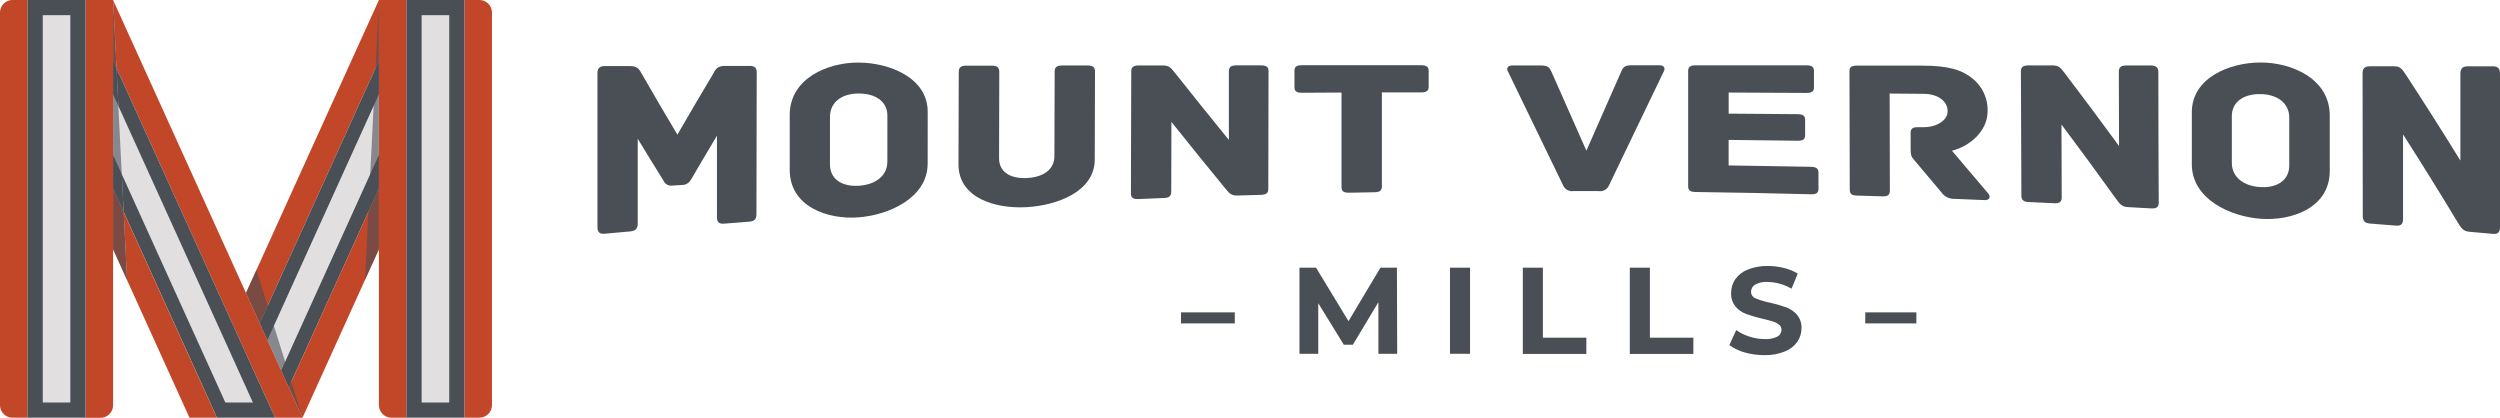 <svg width="419" height="70" viewBox="0 0 419 70" fill="none" xmlns="http://www.w3.org/2000/svg">
<g clip-path="url(#clip0_212_2050)">
<path d="M68.106 -0V70.012H65.62C65.059 70.012 64.522 69.791 64.125 69.397C63.729 69.004 63.506 68.47 63.506 67.913V-0.012L68.106 -0Z" fill="#C24729"/>
<path d="M75.28 2.544H70.673V67.456H75.28V2.544Z" fill="#E1DFE0"/>
<path d="M82.454 2.087V67.9C82.454 68.177 82.4 68.45 82.294 68.705C82.189 68.96 82.033 69.192 81.836 69.387C81.64 69.582 81.407 69.737 81.15 69.842C80.893 69.947 80.618 70.001 80.34 70H77.853V3.12442e-05H80.34C80.571 -0.001 80.8 0.036 81.018 0.111C81.434 0.251 81.796 0.517 82.054 0.871C82.311 1.225 82.451 1.65 82.454 2.087Z" fill="#C24729"/>
<path d="M68.112 0V70.012H77.847V0H68.112ZM75.286 67.456H70.673V2.544H75.286V67.456Z" fill="#4A4F55"/>
<path d="M63.506 0V10.158L62.94 11.399V11.411L44.863 51.253V51.265L43.533 54.186L41.227 49.104L42.986 45.232L63.506 0Z" fill="#C24729"/>
<path d="M63.506 15.808V25.966L62.051 29.165V29.171L47.785 60.62L47.12 62.084L44.82 57.014L45.908 54.612V54.606L62.623 17.753L63.506 15.808Z" fill="#E1DFE0"/>
<path d="M63.506 25.966V31.616L61.734 35.513V35.525L49.743 61.954L48.829 63.967L48.4 64.912L47.12 62.084L47.785 60.62L62.051 29.171V29.165L63.506 25.966Z" fill="#4A4F55"/>
<path d="M63.506 10.158V15.808L62.623 17.753L45.907 54.606V54.612L44.82 57.014L43.539 54.192L44.863 51.265V51.259L62.94 11.412V11.399L63.506 10.158Z" fill="#4A4F55"/>
<path d="M63.506 31.616V41.78L61.169 46.924L51.863 67.456L50.707 70L49.557 67.456L48.4 64.912L48.829 63.967L49.743 61.954L61.734 35.513L63.506 31.616Z" fill="#C24729"/>
<path d="M46.1 70V69.994L44.95 67.456L44.82 67.172H44.814L42.507 62.09L41.227 59.268V59.262L38.927 54.192L19.526 11.418L18.954 0L41.227 49.104L43.533 54.186L43.539 54.192L44.82 57.014L47.12 62.084L48.4 64.912L49.557 67.456L50.707 70H46.1Z" fill="#C24729"/>
<path d="M19.526 11.418L18.954 10.158V0L19.526 11.418Z" fill="#C24729"/>
<path d="M42.377 67.456H37.777L18.954 25.966V15.82L42.377 67.456Z" fill="#E1DFE0"/>
<path d="M46.1 69.994V70H36.365L36.359 69.994L35.209 67.456L34.059 64.912L20.719 35.507L20.408 29.177L35.34 62.09L37.64 67.172H37.646L37.777 67.456H42.377L41.227 64.924V64.912L39.946 62.102V62.084L37.646 57.014L19.836 17.766V17.753L19.525 11.418L38.927 54.192L41.227 59.262V59.268L42.507 62.09L44.813 67.172H44.82L44.95 67.456L46.1 69.994Z" fill="#4A4F55"/>
<path d="M20.719 35.507L18.954 31.616V25.966L20.408 29.171V29.177L20.719 35.507Z" fill="#4A4F55"/>
<path d="M19.836 17.753L18.954 15.808V10.158L19.526 11.418L19.836 17.753Z" fill="#4A4F55"/>
<path d="M36.353 70H31.753L30.597 67.456L21.291 46.936L20.725 35.537L34.053 64.924L35.203 67.456L36.353 70Z" fill="#C24729"/>
<path d="M21.291 46.936L18.954 41.78V31.628L20.719 35.519L20.725 35.537L21.291 46.936Z" fill="#C24729"/>
<path d="M4.613 -0V70.012H1.983C1.446 69.979 0.943 69.744 0.574 69.356C0.206 68.967 0.001 68.453 0 67.919V2.087C0.002 1.53 0.226 0.996 0.623 0.602C1.02 0.209 1.559 -0.012 2.12 -0.012L4.613 -0Z" fill="#C24729"/>
<path d="M18.953 0V67.925C18.953 68.201 18.899 68.475 18.792 68.73C18.685 68.985 18.529 69.217 18.332 69.412C18.135 69.607 17.902 69.761 17.644 69.867C17.387 69.972 17.112 70.025 16.834 70.025H14.347V0H18.953Z" fill="#C24729"/>
<path d="M11.78 2.544H7.174V67.456H11.78V2.544Z" fill="#E1DFE0"/>
<path d="M4.612 0V70.012H14.341V0H4.612ZM11.78 67.456H7.173V2.544H11.78V67.456Z" fill="#4A4F55"/>
<path opacity="0.6" d="M21.291 46.936L18.954 41.78V0L19.526 11.418L19.836 17.753V17.765L20.408 29.171V29.177L20.719 35.506V35.519L20.725 35.537L21.291 46.936Z" fill="#4A4F55"/>
<path opacity="0.6" d="M63.506 0V41.78L61.169 46.924L61.735 35.525V35.513L62.052 29.171V29.152L62.624 17.753L62.941 11.411V11.399L63.506 0Z" fill="#4A4F55"/>
<path opacity="0.6" d="M50.706 70L49.556 67.456L48.4 64.912L47.12 62.084L44.82 57.014L43.539 54.192L43.533 54.186L41.227 49.104L42.986 45.232L44.863 51.253V51.265L45.907 54.606V54.612L47.785 60.62L48.829 63.967L49.917 67.456L50.706 70Z" fill="#4A4F55"/>
<path d="M4.613 67.456H4.606V70H4.613V67.456Z" fill="#4A4F55"/>
<path d="M36.359 69.994L36.366 70H36.353L35.203 67.456H35.209L36.359 69.994Z" fill="#4A4F55"/>
<path d="M68.113 67.456H68.106V70H68.113V67.456Z" fill="#4A4F55"/>
<path d="M231.018 59.293V50.648L226.741 57.78H225.224L220.941 50.821V59.293H217.79V44.862H220.568L226.008 53.828L231.366 44.862H234.126L234.17 59.293H231.018Z" fill="#4A4F55"/>
<path d="M243.016 44.862H246.379V59.293H243.016V44.862Z" fill="#4A4F55"/>
<path d="M255.224 44.862H258.587V56.594H265.873V59.317H255.224V44.862Z" fill="#4A4F55"/>
<path d="M273.158 44.862H276.521V56.594H283.807V59.317H273.158V44.862Z" fill="#4A4F55"/>
<path d="M292.429 59.076C291.498 58.826 290.621 58.408 289.843 57.841L290.987 55.322C291.661 55.805 292.411 56.174 293.206 56.415C294.037 56.687 294.905 56.827 295.78 56.829C296.511 56.876 297.242 56.731 297.9 56.409C298.104 56.299 298.276 56.137 298.396 55.94C298.516 55.742 298.581 55.516 298.583 55.285C298.586 55.121 298.55 54.958 298.48 54.81C298.41 54.661 298.308 54.53 298.179 54.426C297.872 54.18 297.519 53.995 297.141 53.883C296.719 53.741 296.147 53.593 295.426 53.426C294.504 53.222 293.597 52.96 292.709 52.642C292.008 52.39 291.383 51.965 290.894 51.407C290.363 50.757 290.092 49.934 290.135 49.097C290.128 48.287 290.366 47.493 290.819 46.819C291.334 46.09 292.051 45.526 292.883 45.195C293.954 44.763 295.103 44.553 296.258 44.577C297.174 44.574 298.087 44.684 298.975 44.905C299.796 45.097 300.581 45.418 301.3 45.856L300.262 48.387C299.044 47.667 297.657 47.277 296.24 47.257C295.514 47.204 294.789 47.361 294.151 47.708C293.944 47.833 293.772 48.009 293.654 48.218C293.535 48.428 293.473 48.665 293.474 48.906C293.473 49.148 293.549 49.384 293.689 49.582C293.829 49.78 294.027 49.93 294.257 50.011C295.022 50.327 295.818 50.565 296.631 50.721C297.555 50.926 298.464 51.188 299.354 51.506C300.052 51.764 300.675 52.188 301.169 52.741C301.702 53.383 301.972 54.201 301.928 55.032C301.931 55.836 301.688 56.622 301.232 57.285C300.708 58.015 299.983 58.577 299.143 58.903C298.07 59.338 296.919 59.548 295.761 59.521C294.635 59.53 293.513 59.381 292.429 59.076V59.076Z" fill="#4A4F55"/>
<path d="M321.186 52.352H312.62V54.204H321.186V52.352Z" fill="#4A4F55"/>
<path d="M206.948 52.352H197.935V54.204H206.948V52.352Z" fill="#4A4F55"/>
<path d="M126.826 12.165C126.826 20.081 126.811 28 126.782 35.92C126.782 36.828 126.31 37.106 125.539 37.155L121.405 37.482C120.628 37.544 120.162 37.34 120.162 36.414V22.749C118.72 25.149 117.28 27.584 115.841 30.054C115.723 30.295 115.548 30.506 115.332 30.668C115.116 30.83 114.865 30.939 114.598 30.986L112.441 31.122C112.186 31.114 111.939 31.036 111.726 30.896C111.513 30.757 111.343 30.561 111.235 30.332C109.785 28.006 108.334 25.647 106.884 23.255C106.884 27.998 106.884 32.732 106.884 37.458C106.884 38.427 106.411 38.693 105.64 38.785L101.376 39.168C100.605 39.242 100.133 39.026 100.133 38.044V12.307C100.133 11.535 100.388 11.072 101.376 11.072H105.647C107.114 11.072 107.288 11.992 107.63 12.492C109.598 15.913 111.565 19.272 113.529 22.57C115.518 19.124 117.507 15.74 119.497 12.418C119.795 11.936 120.013 11.047 121.436 11.047H125.583C126.565 11.016 126.826 11.455 126.826 12.165Z" fill="#4A4F55"/>
<path d="M155.477 27.405C155.477 33.16 148.987 36.05 143.852 36.433C138.718 36.816 132.346 34.642 132.358 28.461V19.279C132.358 13.104 138.761 10.461 143.896 10.485C149.031 10.51 155.496 12.998 155.483 18.76C155.491 21.642 155.489 24.523 155.477 27.405ZM148.726 19.377C148.726 17 146.749 15.672 143.902 15.672C141.055 15.672 139.109 17.148 139.103 19.593C139.103 22.241 139.103 24.89 139.103 27.541C139.103 30.011 141.074 31.289 143.877 31.134C146.681 30.98 148.714 29.492 148.72 27.115L148.726 19.377Z" fill="#4A4F55"/>
<path d="M183.525 11.967C183.525 16.907 183.51 21.826 183.481 26.725C183.481 32.116 177.159 34.438 172.025 34.722C166.89 35.006 160.643 33.246 160.643 27.541C160.643 22.378 160.657 17.216 160.686 12.053C160.686 11.226 161.165 11.004 161.929 11.004H166.237C167.014 11.004 167.481 11.22 167.481 12.035L167.443 26.503C167.443 28.751 169.202 29.955 172.05 29.838C174.897 29.72 176.712 28.386 176.718 26.188C176.718 21.466 176.733 16.732 176.762 11.986C176.762 11.183 177.24 10.973 178.005 10.973H182.275C183.052 10.979 183.525 11.189 183.525 11.967Z" fill="#4A4F55"/>
<path d="M212.605 11.912L212.568 31.672C212.568 32.289 212.307 32.629 211.325 32.66L207.396 32.771C206.314 32.802 206.016 32.351 205.456 31.703C202.41 27.998 199.368 24.241 196.331 20.433C196.331 24.344 196.32 28.255 196.3 32.166C196.3 32.944 195.821 33.166 195.056 33.191L190.786 33.358C190.009 33.388 189.542 33.203 189.542 32.419L189.598 11.955C189.598 11.337 189.86 10.967 190.842 10.967H194.901C195.976 10.967 196.281 11.436 196.84 12.109C199.878 15.938 202.918 19.719 205.96 23.453C205.96 19.604 205.96 15.759 205.96 11.918C205.96 11.158 206.438 10.955 207.203 10.955H211.343C212.133 10.961 212.611 11.158 212.605 11.912Z" fill="#4A4F55"/>
<path d="M239.447 11.881V14.548C239.447 15.129 239.186 15.487 238.204 15.487H231.602V31.264C231.602 32.011 231.123 32.209 230.359 32.221L226.082 32.301C225.305 32.301 224.839 32.129 224.839 31.381C224.839 26.087 224.839 20.797 224.839 15.511L218.193 15.549C217.199 15.549 216.95 15.19 216.95 14.604C216.95 13.696 216.95 12.788 216.95 11.881C216.95 11.263 217.211 10.93 218.193 10.93H238.216C239.192 10.948 239.447 11.3 239.447 11.881Z" fill="#4A4F55"/>
<path d="M278.89 11.881C275.819 18.295 272.744 24.692 269.665 31.073C269.522 31.408 269.269 31.684 268.947 31.857C268.625 32.03 268.253 32.089 267.893 32.024H263.747C263.383 32.084 263.01 32.02 262.687 31.843C262.364 31.666 262.111 31.386 261.969 31.048L252.694 11.905C252.477 11.486 252.651 10.973 253.471 10.973H258.239C259.364 10.973 259.663 11.232 260.011 11.998L265.879 25.256C267.831 20.822 269.781 16.393 271.729 11.967C272.071 11.195 272.35 10.936 273.538 10.936H278.132C278.933 10.948 279.107 11.461 278.89 11.881Z" fill="#4A4F55"/>
<path d="M304.775 28.942C304.775 29.838 304.775 30.739 304.775 31.635C304.775 32.252 304.52 32.586 303.531 32.561C297.079 32.392 290.628 32.264 284.18 32.178C283.185 32.178 282.937 31.808 282.937 31.227V11.881C282.937 11.3 283.191 10.948 284.18 10.948H302.779C303.768 10.948 304.022 11.313 304.022 11.905C304.022 12.813 304.022 13.721 304.022 14.629C304.022 15.246 303.768 15.579 302.779 15.573L289.725 15.512V19.044C293.587 19.068 297.443 19.099 301.293 19.136C302.288 19.136 302.537 19.507 302.537 20.1C302.537 20.952 302.537 21.804 302.537 22.656C302.537 23.274 302.276 23.607 301.293 23.588C297.435 23.535 293.577 23.488 289.719 23.447C289.719 24.875 289.719 26.301 289.719 27.726C294.315 27.788 298.906 27.864 303.494 27.954C304.513 27.979 304.775 28.349 304.775 28.942Z" fill="#4A4F55"/>
<path d="M332.63 33.537L327.539 33.327C327.116 33.336 326.696 33.242 326.319 33.051C325.941 32.86 325.617 32.579 325.376 32.234C323.815 30.381 322.268 28.529 320.701 26.676C320.309 26.262 320.222 25.892 320.222 24.953C320.222 24.015 320.222 23.163 320.222 22.267C320.222 21.65 320.477 21.298 321.466 21.316H322.33C324.443 21.353 326.426 20.242 326.42 18.642C326.42 16.876 324.686 15.74 322.442 15.728L316.704 15.678L316.741 31.98C316.741 32.746 316.269 32.931 315.498 32.907L311.221 32.777C310.444 32.777 310.015 32.542 310.015 31.783C310.015 25.176 310.001 18.568 309.972 11.961C309.972 11.344 310.183 10.998 311.178 10.998H322.05C326.75 10.998 328.826 11.745 330.641 13.19C331.44 13.845 332.08 14.671 332.51 15.607C332.941 16.543 333.152 17.564 333.128 18.593C333.128 22.199 329.82 24.62 327.147 25.262C329.178 27.633 331.213 30.031 333.252 32.456C333.668 32.962 333.457 33.58 332.63 33.537Z" fill="#4A4F55"/>
<path d="M361.741 12.066C361.741 19.361 361.762 26.654 361.804 33.944C361.804 34.605 361.542 34.988 360.56 34.932L356.632 34.71C355.556 34.648 355.252 34.129 354.686 33.382C351.627 29.121 348.567 24.951 345.504 20.872L345.542 33.104C345.542 33.913 345.069 34.105 344.298 34.061L340.028 33.864C339.251 33.827 338.784 33.598 338.784 32.796L338.704 11.967C338.704 11.35 338.958 10.961 339.947 10.961H344.025C345.1 10.961 345.405 11.448 345.971 12.159C349.029 16.177 352.089 20.281 355.152 24.472L355.115 12.011C355.115 11.189 355.587 10.973 356.358 10.973H360.498C361.263 11.01 361.741 11.226 361.741 12.066Z" fill="#4A4F55"/>
<path d="M390.467 28.64C390.467 34.889 384.015 37.05 378.886 36.667C373.758 36.285 367.367 33.358 367.349 27.547V18.822C367.349 13.011 373.708 10.485 378.843 10.473C383.977 10.461 390.455 13.11 390.467 19.359V28.64ZM383.679 19.735C383.679 17.265 381.683 15.808 378.836 15.771C375.989 15.734 374.05 17.099 374.056 19.476V27.3C374.056 29.702 376.052 31.196 378.855 31.357C381.659 31.517 383.679 30.208 383.679 27.738V19.735Z" fill="#4A4F55"/>
<path d="M419 12.35V38.069C419 38.841 418.739 39.304 417.756 39.193L413.84 38.841C412.759 38.748 412.46 38.131 411.901 37.248C408.855 32.201 405.805 27.294 402.75 22.526V36.729C402.75 37.668 402.278 37.878 401.507 37.81L397.243 37.47C396.466 37.408 395.999 37.13 395.999 36.235C395.999 28.245 395.989 20.254 395.968 12.264C395.968 11.547 396.223 11.109 397.212 11.109H401.265C402.346 11.109 402.645 11.683 403.21 12.498C406.265 17.171 409.315 21.975 412.361 26.911C412.361 22.057 412.361 17.204 412.361 12.35C412.361 11.381 412.833 11.115 413.604 11.115H417.75C418.521 11.103 419 11.35 419 12.35Z" fill="#4A4F55"/>
</g>
<defs>
<clipPath id="clip0_212_2050">
<rect width="419" height="70" fill="white"/>
</clipPath>
</defs>
</svg>
